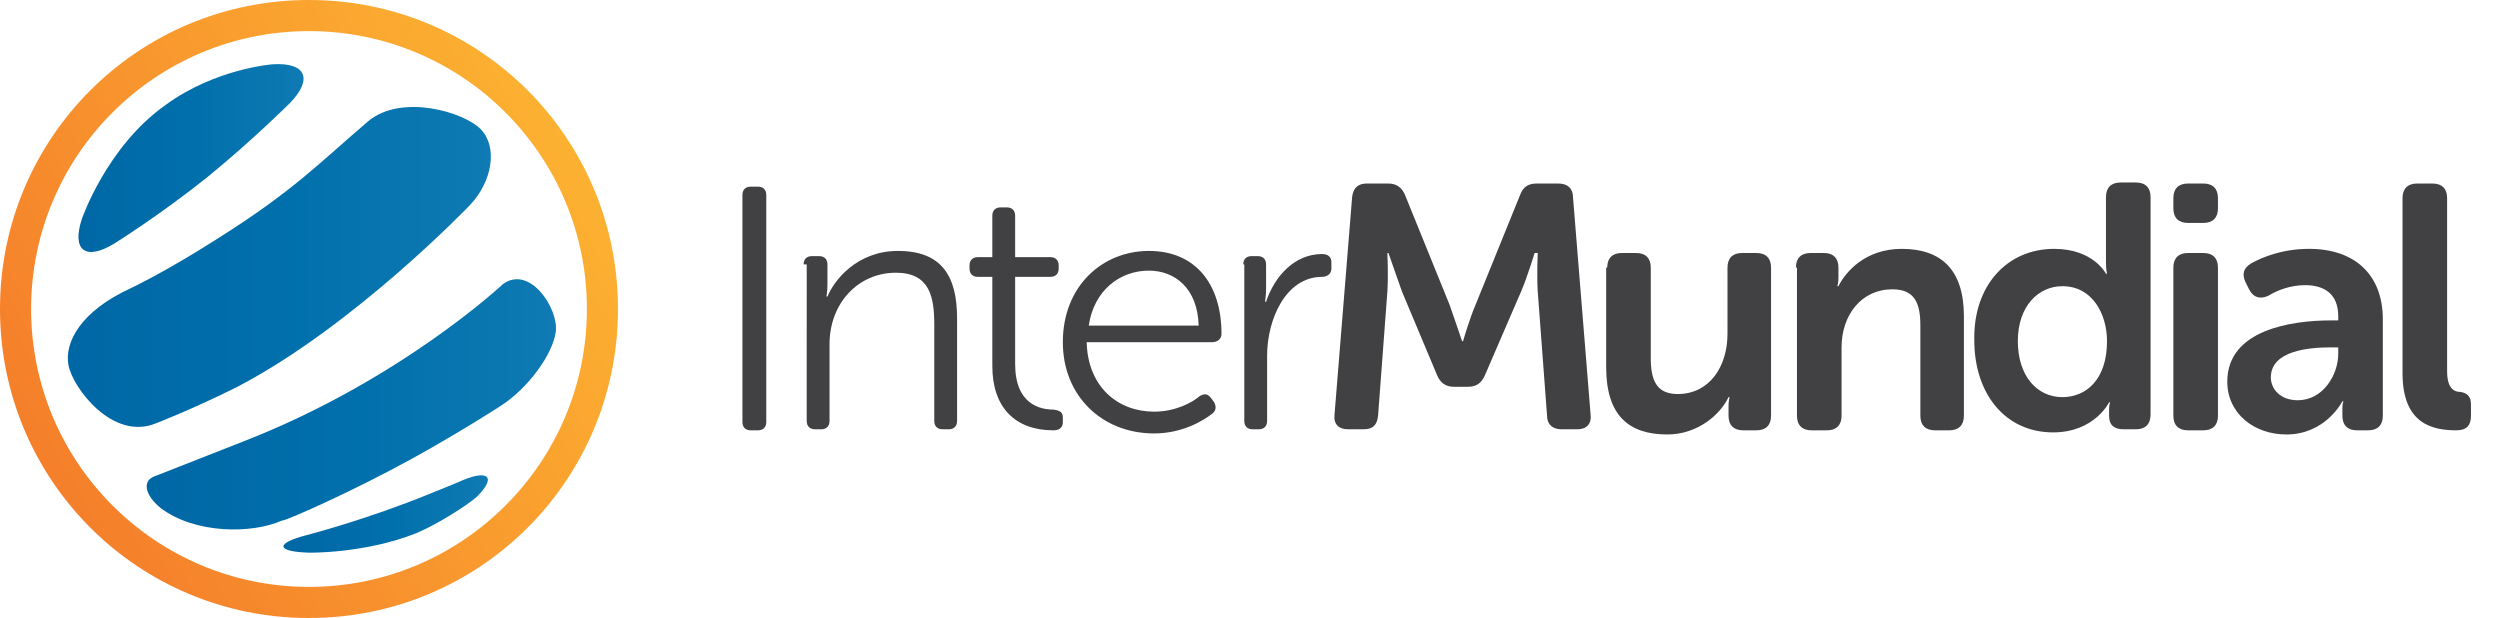 <?xml version="1.0" encoding="UTF-8"?>
<!-- Generator: Adobe Illustrator 18.1.1, SVG Export Plug-In . SVG Version: 6.00 Build 0)  -->
<svg xmlns="http://www.w3.org/2000/svg" xmlns:xlink="http://www.w3.org/1999/xlink" version="1.1" id="Capa_1" x="0px" y="0px" viewBox="0 0 241.1 59.6" xml:space="preserve">
<g>
	<linearGradient id="SVGID_1_" gradientUnits="userSpaceOnUse" x1="3.989" y1="44.711" x2="55.623" y2="14.9">
		<stop offset="0" style="stop-color:#F57F2B"></stop>
		<stop offset="1" style="stop-color:#FCB131"></stop>
	</linearGradient>
	<path fill="url(#SVGID_1_)" d="M29.8,0C13.3,0,0,13.3,0,29.8c0,16.5,13.3,29.8,29.8,29.8c16.5,0,29.8-13.3,29.8-29.8   C59.6,13.3,46.3,0,29.8,0z M29.8,56.6C15,56.6,3,44.6,3,29.8C3,15,15,3,29.8,3c14.8,0,26.8,12,26.8,26.8   C56.6,44.6,44.6,56.6,29.8,56.6z"></path>
	<g>
		<linearGradient id="SVGID_2_" gradientUnits="userSpaceOnUse" x1="7.554" y1="15.265" x2="29.309" y2="15.265">
			<stop offset="0" style="stop-color:#0067A5"></stop>
			<stop offset="0.52" style="stop-color:#0070AC"></stop>
			<stop offset="1" style="stop-color:#0F7AB3"></stop>
		</linearGradient>
		<path fill="url(#SVGID_2_)" d="M20.1,17c4.4-3.6,7.9-7.1,7.9-7.1c2.2-2.3,1.5-3.9-1.7-3.7c0,0-5.5,0.4-10.3,3.9    c-5.7,4-8.1,11-8.1,11c-1,3,0.3,4.1,3.1,2.4C11,23.5,15.5,20.7,20.1,17z"></path>
		<linearGradient id="SVGID_3_" gradientUnits="userSpaceOnUse" x1="6.515" y1="25.746" x2="47.353" y2="25.746">
			<stop offset="0" style="stop-color:#0067A5"></stop>
			<stop offset="0.52" style="stop-color:#0070AC"></stop>
			<stop offset="1" style="stop-color:#0F7AB3"></stop>
		</linearGradient>
		<path fill="url(#SVGID_3_)" d="M22.9,37.3c11.3-5.9,22.4-17.5,22.4-17.5c2.2-2.3,2.7-5.6,1.1-7.3c-1.6-1.7-7.7-3.5-10.9-0.8    c-4.8,4.1-7.2,6.7-14.5,11.3c-5,3.2-8.4,4.8-8.4,4.8C7.8,30,6.2,33,6.6,35.2c0.4,2.2,4.3,7.4,8.5,5.6    C15.1,40.8,18.5,39.5,22.9,37.3z"></path>
		<g>
			<linearGradient id="SVGID_4_" gradientUnits="userSpaceOnUse" x1="14.303" y1="39.03" x2="53.705" y2="39.03">
				<stop offset="0" style="stop-color:#0067A5"></stop>
				<stop offset="0.52" style="stop-color:#0070AC"></stop>
				<stop offset="1" style="stop-color:#0F7AB3"></stop>
			</linearGradient>
			<path fill="url(#SVGID_4_)" d="M39.8,44.2c4.7-2.6,8.4-5,8.4-5c2.7-1.7,5.1-5,5.4-7.2c0.3-2.2-2.5-6.5-5.1-4.6     c0,0-9.9,9.3-25.1,15.2c-3.3,1.3-8.4,3.3-8.4,3.3c-1.3,0.4-1.1,1.8,0.5,3.1c3.3,2.5,8.8,2.5,11.7,1.2     C27.4,50.3,33.8,47.5,39.8,44.2z"></path>
		</g>
		<g>
			<linearGradient id="SVGID_5_" gradientUnits="userSpaceOnUse" x1="27.297" y1="49.579" x2="46.998" y2="49.579">
				<stop offset="0" style="stop-color:#0067A5"></stop>
				<stop offset="0.52" style="stop-color:#0070AC"></stop>
				<stop offset="1" style="stop-color:#0F7AB3"></stop>
			</linearGradient>
			<path fill="url(#SVGID_5_)" d="M41.5,47.6c-6.1,2.5-11.9,4-11.9,4c-3.1,0.8-3,1.6,0.2,1.7c0,0,5.4,0.1,10.4-1.9     c2.1-0.9,4.9-2.7,5.8-3.5c2-2,1-2.7-1.8-1.4C44.2,46.5,44.2,46.5,41.5,47.6z"></path>
		</g>
	</g>
</g>
<g>
	<rect x="68.3" y="17.7" fill-rule="evenodd" clip-rule="evenodd" fill="none" width="172.9" height="24.2"></rect>
	<path fill="#414042" d="M71.6,18.8c0-0.5,0.3-0.8,0.8-0.8h0.7c0.5,0,0.8,0.3,0.8,0.8v21.9c0,0.5-0.3,0.8-0.8,0.8h-0.7   c-0.5,0-0.8-0.3-0.8-0.8V18.8z"></path>
	<path fill="#414042" d="M77.5,25.5c0-0.5,0.3-0.8,0.8-0.8H79c0.5,0,0.8,0.3,0.8,0.8v1.9c0,0.7-0.1,1.2-0.1,1.2h0.1   c0.6-1.5,2.8-4.4,6.8-4.4c4.2,0,5.7,2.4,5.7,6.5v9.9c0,0.5-0.3,0.8-0.8,0.8h-0.6c-0.5,0-0.8-0.3-0.8-0.8v-9.3c0-2.6-0.4-5-3.7-5   c-3.6,0-6.4,2.9-6.4,6.9v7.4c0,0.5-0.3,0.8-0.8,0.8h-0.6c-0.5,0-0.8-0.3-0.8-0.8V25.5z"></path>
	<path fill="#414042" d="M95.7,26.7h-1.4c-0.5,0-0.8-0.3-0.8-0.8v-0.3c0-0.5,0.3-0.8,0.8-0.8h1.4v-4c0-0.5,0.3-0.8,0.8-0.8h0.6   c0.5,0,0.8,0.3,0.8,0.8v4h3.4c0.5,0,0.8,0.3,0.8,0.8v0.3c0,0.5-0.3,0.8-0.8,0.8h-3.4v8.4c0,3.9,2.4,4.4,3.7,4.4   c0.7,0.1,0.9,0.3,0.9,0.8v0.4c0,0.5-0.3,0.8-0.9,0.8c-3.7,0-5.9-2.2-5.9-6.2V26.7z"></path>
	<path fill="#414042" d="M110.8,24.2c4.5,0,7,3.2,7,8c0,0.5-0.4,0.8-0.9,0.8h-12.1c0.1,4.3,3,6.7,6.5,6.7c2.1,0,3.7-0.9,4.4-1.5   c0.5-0.3,0.8-0.2,1.1,0.2l0.3,0.4c0.2,0.4,0.2,0.8-0.2,1.1c-0.9,0.7-2.9,1.9-5.6,1.9c-5,0-8.8-3.6-8.8-8.8   C102.5,27.6,106.3,24.2,110.8,24.2z M115.6,31.4c-0.1-3.6-2.3-5.3-4.8-5.3c-2.8,0-5.3,1.9-5.8,5.3H115.6z"></path>
	<path fill="#414042" d="M119.9,25.5c0-0.5,0.3-0.8,0.8-0.8h0.6c0.5,0,0.8,0.3,0.8,0.8v2.3c0,0.7-0.1,1.3-0.1,1.3h0.1   c0.8-2.4,2.7-4.6,5.4-4.6c0.6,0,0.9,0.3,0.9,0.8v0.6c0,0.5-0.4,0.8-0.9,0.8c-3.5,0-5.3,4.1-5.3,7.6v6.3c0,0.5-0.3,0.8-0.8,0.8h-0.6   c-0.5,0-0.8-0.3-0.8-0.8V25.5z"></path>
	<path fill="#414042" d="M130.4,19c0.1-0.9,0.6-1.3,1.4-1.3h2.1c0.8,0,1.3,0.4,1.6,1.1l4.3,10.6c0.5,1.4,1.2,3.5,1.2,3.5h0.1   c0,0,0.6-2.1,1.2-3.5l4.3-10.6c0.3-0.8,0.8-1.1,1.6-1.1h2.1c0.9,0,1.4,0.5,1.4,1.3l1.7,21c0.1,0.9-0.4,1.4-1.3,1.4h-1.5   c-0.9,0-1.4-0.5-1.4-1.3l-0.9-12c-0.1-1.6,0-3.7,0-3.7H148c0,0-0.7,2.3-1.3,3.7l-3.5,8.1c-0.3,0.7-0.8,1.1-1.6,1.1h-1.4   c-0.8,0-1.3-0.4-1.6-1.1l-3.4-8.1c-0.5-1.4-1.3-3.7-1.3-3.7h-0.1c0,0,0.1,2.1,0,3.7l-0.9,12c-0.1,0.9-0.5,1.3-1.4,1.3H130   c-0.9,0-1.4-0.5-1.3-1.4L130.4,19z"></path>
	<path fill="#414042" d="M155,25.8c0-0.9,0.5-1.4,1.4-1.4h1.4c0.9,0,1.4,0.5,1.4,1.4v8.7c0,2.1,0.5,3.5,2.6,3.5   c3.1,0,4.8-2.7,4.8-5.8v-6.4c0-0.9,0.5-1.4,1.4-1.4h1.4c0.9,0,1.4,0.5,1.4,1.4v14.3c0,0.9-0.5,1.4-1.4,1.4h-1.3   c-0.9,0-1.4-0.5-1.4-1.4v-1c0-0.4,0.1-0.8,0.1-0.8h-0.1c-0.8,1.7-3,3.6-5.9,3.6c-3.7,0-5.9-1.8-5.9-6.5V25.8z"></path>
	<path fill="#414042" d="M173.2,25.8c0-0.9,0.5-1.4,1.4-1.4h1.3c0.9,0,1.4,0.5,1.4,1.4v1c0,0.4-0.1,0.8-0.1,0.8h0.1   c0.7-1.4,2.6-3.6,6.1-3.6c3.8,0,6,2,6,6.5v9.6c0,0.9-0.5,1.4-1.4,1.4h-1.4c-0.9,0-1.4-0.5-1.4-1.4v-8.7c0-2.1-0.5-3.5-2.7-3.5   c-3,0-4.9,2.5-4.9,5.6v6.6c0,0.9-0.5,1.4-1.4,1.4h-1.5c-0.9,0-1.4-0.5-1.4-1.4V25.8z"></path>
	<path fill="#414042" d="M198.1,24c3.8,0,5,2.4,5,2.4h0.1c0,0-0.1-0.4-0.1-1v-6.4c0-0.9,0.5-1.4,1.4-1.4h1.5c0.9,0,1.4,0.5,1.4,1.4   v21c0,0.9-0.5,1.4-1.4,1.4h-1.2c-0.9,0-1.4-0.4-1.4-1.3v-0.7c0-0.3,0.1-0.6,0.1-0.6h-0.1c0,0-1.4,2.9-5.4,2.9   c-4.6,0-7.6-3.7-7.6-8.9C190.3,27.5,193.6,24,198.1,24z M198.9,38.3c2.2,0,4.3-1.6,4.3-5.4c0-2.6-1.4-5.3-4.3-5.3   c-2.3,0-4.3,1.9-4.3,5.3C194.6,36.2,196.4,38.3,198.9,38.3z"></path>
	<path fill="#414042" d="M209.6,20.1v-1c0-0.9,0.5-1.4,1.4-1.4h1.5c0.9,0,1.4,0.5,1.4,1.4v1c0,0.9-0.5,1.4-1.4,1.4H211   C210.1,21.5,209.6,21,209.6,20.1z M209.6,25.8c0-0.9,0.5-1.4,1.4-1.4h1.5c0.9,0,1.4,0.5,1.4,1.4v14.3c0,0.9-0.5,1.4-1.4,1.4H211   c-0.9,0-1.4-0.5-1.4-1.4V25.8z"></path>
	<path fill="#414042" d="M224.8,30.9h0.7v-0.4c0-2.2-1.4-3-3.2-3c-1.4,0-2.7,0.5-3.5,1c-0.8,0.4-1.5,0.2-1.9-0.6l-0.3-0.6   c-0.4-0.8-0.3-1.4,0.5-1.9c1.1-0.6,3-1.4,5.6-1.4c4.4,0,7.1,2.5,7.1,6.8v9.3c0,0.9-0.5,1.4-1.4,1.4h-1.1c-0.9,0-1.4-0.5-1.4-1.4   v-0.7c0-0.5,0.1-0.7,0.1-0.7h-0.1c0,0-1.6,3.2-5.4,3.2c-3.1,0-5.7-2-5.7-5.1C214.8,31.8,221,30.9,224.8,30.9z M221.6,38.6   c2.4,0,3.9-2.4,3.9-4.5v-0.6h-0.7c-2.1,0-5.8,0.3-5.8,2.9C219,37.5,219.9,38.6,221.6,38.6z"></path>
	<path fill="#414042" d="M231.7,19.1c0-0.9,0.5-1.4,1.4-1.4h1.5c0.9,0,1.4,0.5,1.4,1.4v16.7c0,1.7,0.7,2,1.3,2c0.6,0.1,1,0.4,1,1.2   v1.1c0,0.9-0.4,1.4-1.4,1.4c-2.3,0-5.2-0.6-5.2-5.5V19.1z"></path>
</g>
<g>
</g>
<g>
</g>
<g>
</g>
<g>
</g>
<g>
</g>
<g>
</g>
</svg>
